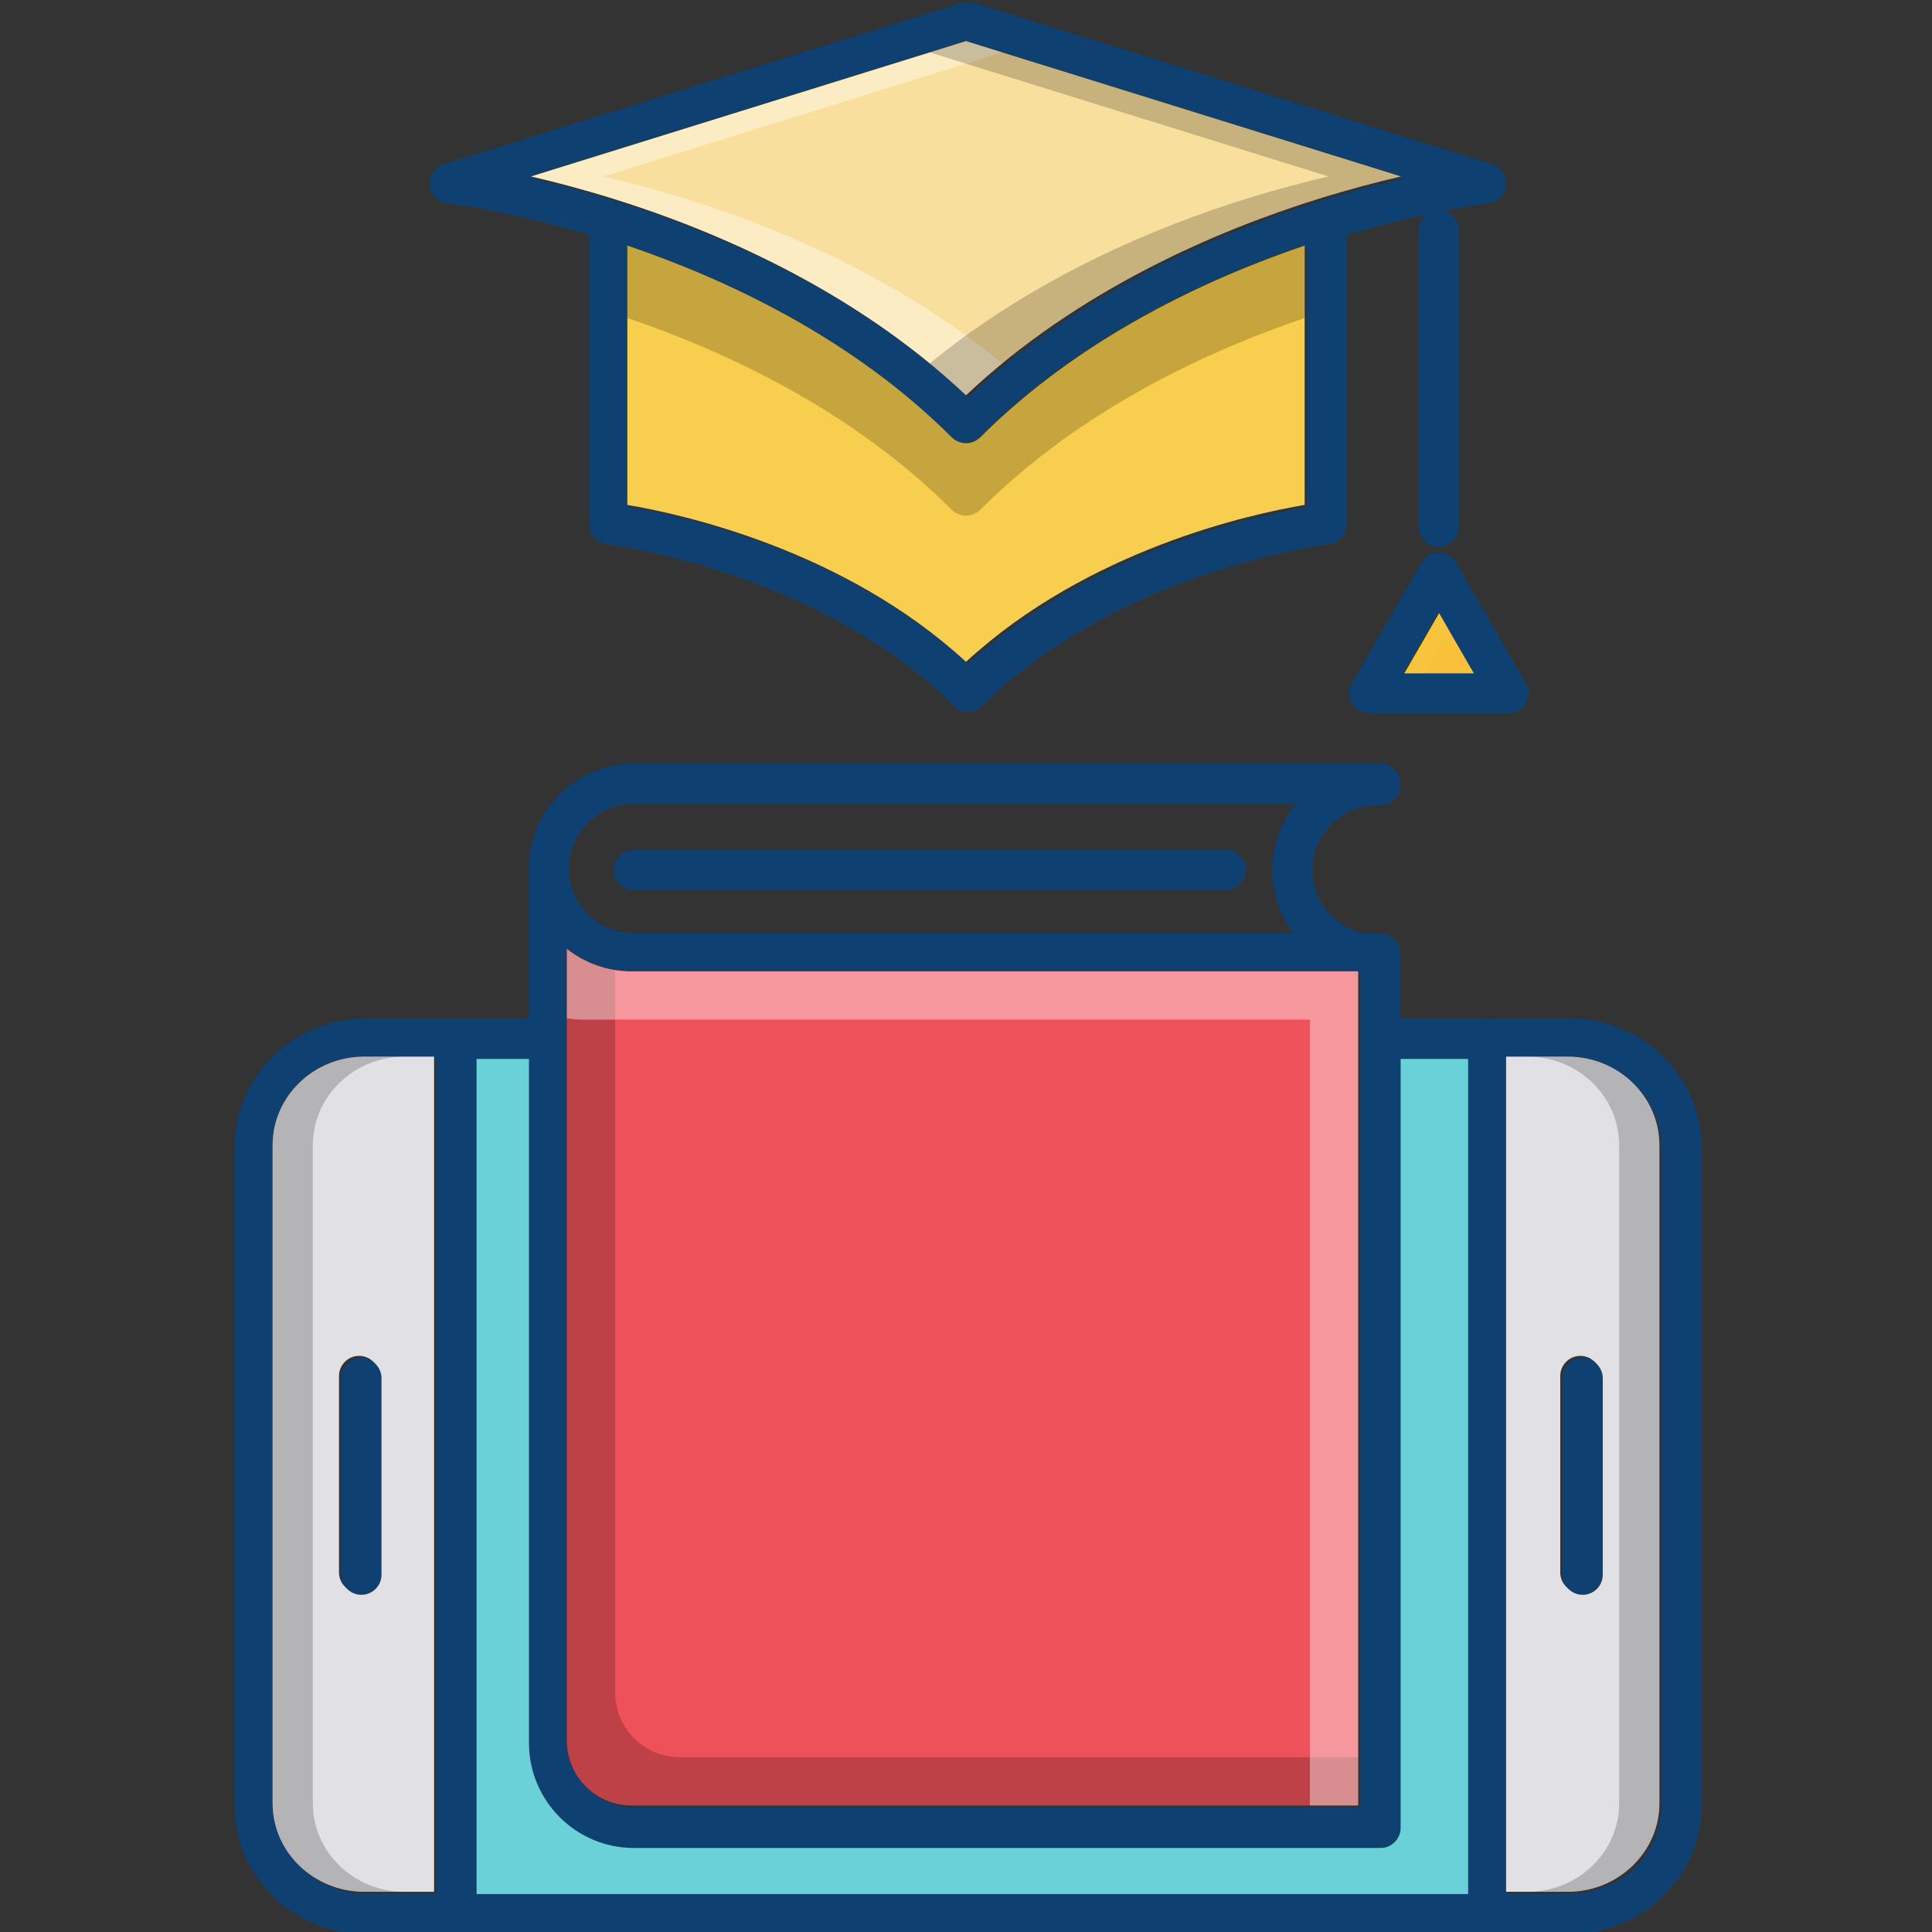 <svg xmlns="http://www.w3.org/2000/svg" xmlns:xlink="http://www.w3.org/1999/xlink" version="1.1" style="" xml:space="preserve" width="480.416" height="480.416"><rect width="100%" height="100%" fill="#333333" stroke="none"/><rect id="backgroundrect" width="100%" height="100%" x="0" y="0" fill="none" stroke="none"/>




































<g class="currentLayer" style=""><title>Layer 1</title><path style="" d="M390.396,253.314 h-19.52 c-0.13,0 -0.26,0.03 -0.38,0.04 c-0.14,-0.01 -0.27,-0.04 -0.41,-0.04 h-21.8 v-16.2 c0,-2.77 -2.24,-5 -5,-5 c-0.26,0 -0.52,0.03 -0.77,0.07 c-0.26,-0.04 -0.51,-0.07 -0.78,-0.07 h-2.7 c-3.17,-0.7 -6.06,-2.33 -8.31,-4.76 c-2.93,-3.14 -4.45,-7.24 -4.29,-11.54 c0.32,-8.87 7.83,-15.81 16.67,-15.49 c2.8,0.12 5.08,-2.05 5.18,-4.81 c0.01,-0.12 -0.02,-0.23 -0.02,-0.35 c0,-0.08 0.02,-0.16 0.02,-0.24 c0,-2.76 -2.24,-5 -5,-5 h-185.66 c-14.39,0 -26.09,11.71 -26.09,26.09 v37.3 h-40.39 c-18.08,0 -32.79,14.36 -32.79,32.01 v163.66 c0,17.65 14.71,32 32.79,32 h278.93 c0.14,0 0.27,-0.03 0.4,-0.04 c0.13,0.01 0.26,0.04 0.4,0.04 h19.52 c18.09,0 32.8,-14.36 32.8,-32.01 v-163.65 C423.196,267.674 408.486,253.314 390.396,253.314 zM157.626,199.924 h164.67 c-3.47,4.25 -5.64,9.62 -5.86,15.52 c-0.22,6.07 1.63,11.89 5.24,16.67 h-164.05 c-8.87,0 -16.09,-7.22 -16.09,-16.1 C141.536,207.144 148.756,199.924 157.626,199.924 zM141.536,236.534 c4.44,3.49 10.02,5.58 16.09,5.58 h180.42 c0.08,0.01 0.16,0.02 0.24,0.04 v207.37 h-180.66 c-8.87,0 -16.09,-7.22 -16.09,-16.1 L141.536,236.534 L141.536,236.534 zM108.506,470.984 h-17.36 c-12.57,0 -22.79,-9.87 -22.79,-22 v-163.66 c0,-12.13 10.22,-22.01 22.79,-22.01 h17.36 V470.984 zM365.076,470.984 h-246.57 v-207.67 h13.03 v170.11 c0,14.39 11.7,26.1 26.09,26.1 h185.66 c2.76,0 5,-2.24 5,-5 v-191.21 h16.79 L365.076,470.984 L365.076,470.984 zM413.196,448.974 c0,12.14 -10.23,22.01 -22.8,22.01 h-15.32 v-207.67 h15.32 c12.57,0 22.8,9.88 22.8,22.01 L413.196,448.974 L413.196,448.974 z" id="svg_1" class="" fill-opacity="1" fill="#0f4072"/><path style="" d="M321.728,199.356h-164.67c-8.87,0-16.09,7.22-16.09,16.09c0,8.88,7.22,16.1,16.09,16.1h164.05  c-3.61-4.78-5.46-10.6-5.24-16.67C316.088,208.976,318.258,203.606,321.728,199.356z M304.288,220.826h-147.23c-2.76,0-5-2.23-5-5  c0-2.76,2.24-5,5-5h147.23c2.76,0,5,2.24,5,5C309.288,218.596,307.048,220.826,304.288,220.826z" id="svg_2" class="" fill="none"/><path style="opacity:0.2;enable-background:new    ;" d="M317.688,225.466h-154.55c-8.87,0-16.09-7.22-16.09-16.1  c0-2.88,0.76-5.58,2.08-7.91c-4.87,2.77-8.16,8-8.16,13.99c0,8.88,7.22,16.1,16.09,16.1h164.05  C319.688,229.666,318.538,227.626,317.688,225.466z" id="svg_3" class="" fill="none"/><path style="fill:#E1E1E5;" d="M90.578,262.746c-12.57,0-22.79,9.88-22.79,22.01v163.66c0,12.13,10.22,22,22.79,22h17.36v-207.67  H90.578z M94.298,391.006c0,2.76-2.24,5-5,5s-5-2.24-5-5v-48.85c0-2.76,2.24-5,5-5s5,2.24,5,5V391.006z" id="svg_4"/><path style="opacity:0.2;enable-background:new    ;" d="M77.788,448.416v-163.66c0-12.13,10.22-22.01,22.79-22.01h-10  c-12.57,0-22.79,9.88-22.79,22.01v163.66c0,12.13,10.22,22,22.79,22h10C88.008,470.416,77.788,460.546,77.788,448.416z" id="svg_5"/><path style="" d="M365.076,263.314 v207.67 h-246.57 v-207.67 h13.03 v170.11 c0,14.39 11.7,26.1 26.09,26.1 h185.66 c2.76,0 5,-2.24 5,-5 v-191.21 H365.076 z" id="svg_6" class="" fill-opacity="1" fill="#6bd1d9"/><path style="fill:#E1E1E5;" d="M389.828,262.746h-15.32v207.67h15.32c12.57,0,22.8-9.87,22.8-22.01v-163.65  C412.628,272.626,402.398,262.746,389.828,262.746z M397.978,391.006c0,2.76-2.24,5-5,5s-5-2.24-5-5v-48.85c0-2.76,2.24-5,5-5  s5,2.24,5,5V391.006z" id="svg_7"/><path style="" d="M337.718,241.586v207.37h-180.66c-8.87,0-16.09-7.22-16.09-16.1v-196.89  c4.44,3.49,10.02,5.58,16.09,5.58h180.42C337.558,241.556,337.638,241.566,337.718,241.586z" id="svg_8" class="" fill-opacity="1" fill="#ee515a"/><path style="opacity:0.2;enable-background:new    ;" d="M337.718,436.956v12h-180.66c-8.87,0-16.09-7.22-16.09-16.1v-196.89  c3.42,2.69,7.52,4.55,12,5.25v179.64c0,8.88,7.22,16.1,16.09,16.1L337.718,436.956L337.718,436.956z" id="svg_9" class=""/><path style="opacity:0.4;fill:#FFFFFF;enable-background:new    ;" d="M337.718,241.586v207.37h-12v-195.37  c-0.08-0.02-0.16-0.03-0.24-0.04h-180.42c-1.39,0-2.76-0.11-4.09-0.33v-17.25c4.44,3.49,10.02,5.58,16.09,5.58h180.42  C337.558,241.556,337.638,241.566,337.718,241.586z" id="svg_10"/><g id="svg_11" class="" fill-opacity="1" fill="#0f4072">
	<path style="" d="M398.546,342.724 v48.85 c0,2.76 -2.24,5 -5,5 s-5,-2.24 -5,-5 v-48.85 c0,-2.76 2.24,-5 5,-5 S398.546,339.964 398.546,342.724 z" id="svg_12" fill="#0f4072"/>
	<path style="" d="M94.866,342.724 v48.85 c0,2.76 -2.24,5 -5,5 s-5,-2.24 -5,-5 v-48.85 c0,-2.76 2.24,-5 5,-5 S94.866,339.964 94.866,342.724 z" id="svg_13" fill="#0f4072"/>
	<path style="" d="M309.856,216.394 c0,2.77 -2.24,5 -5,5 h-147.23 c-2.76,0 -5,-2.23 -5,-5 c0,-2.76 2.24,-5 5,-5 h147.23 C307.616,211.394 309.856,213.634 309.856,216.394 z" id="svg_14" fill="#0f4072"/>
	<path style="" d="M371.136,40.884 l-128.87,-40.1 h-0.03 c-0.3,-0.09 -0.61,-0.15 -0.92,-0.19 c-0.02,0 -0.03,-0.01 -0.05,-0.01 h-0.09 c-0.64,-0.05 -1.27,0.02 -1.87,0.2 c0,0 -0.01,0 -0.02,0 l-128.87,40.1 c-2.26,0.7 -3.71,2.88 -3.49,5.23 c0.21,2.35 2.05,4.23 4.39,4.51 c0.16,0.01 14.85,1.79 35.25,7.84 v71.97 c0,0.07 0.02,0.13 0.02,0.2 c0.01,0.19 0.03,0.37 0.06,0.55 c0.02,0.15 0.04,0.29 0.08,0.44 c0.04,0.17 0.09,0.34 0.16,0.51 c0.05,0.14 0.1,0.27 0.16,0.4 c0.07,0.16 0.16,0.31 0.25,0.47 c0.07,0.12 0.15,0.24 0.23,0.36 c0.11,0.14 0.22,0.28 0.34,0.41 c0.1,0.1 0.19,0.2 0.29,0.3 c0.13,0.12 0.27,0.24 0.42,0.35 c0.11,0.08 0.22,0.16 0.34,0.24 c0.15,0.09 0.31,0.17 0.48,0.25 c0.13,0.07 0.26,0.13 0.39,0.18 c0.17,0.06 0.34,0.11 0.51,0.16 c0.15,0.04 0.3,0.07 0.45,0.1 c0.08,0.01 0.16,0.04 0.24,0.05 c0.52,0.06 52.6,6.54 86.25,40.2 c0.98,0.98 2.26,1.47 3.54,1.47 c1.28,0 2.56,-0.49 3.54,-1.47 c33.66,-33.66 85.73,-40.14 86.25,-40.2 c0.09,-0.01 0.16,-0.04 0.24,-0.05 c0.15,-0.03 0.29,-0.06 0.44,-0.1 c0.18,-0.05 0.35,-0.1 0.52,-0.16 c0.13,-0.05 0.26,-0.11 0.38,-0.17 c0.17,-0.08 0.34,-0.17 0.5,-0.27 c0.11,-0.07 0.21,-0.14 0.32,-0.22 c0.15,-0.12 0.3,-0.24 0.44,-0.37 c0.09,-0.09 0.18,-0.18 0.26,-0.27 c0.13,-0.14 0.26,-0.29 0.37,-0.44 c0.07,-0.11 0.14,-0.22 0.21,-0.33 c0.1,-0.16 0.19,-0.33 0.27,-0.5 c0.05,-0.12 0.1,-0.24 0.15,-0.37 c0.06,-0.18 0.12,-0.36 0.17,-0.55 c0.03,-0.13 0.05,-0.26 0.07,-0.39 c0.03,-0.2 0.05,-0.39 0.06,-0.6 c0,-0.06 0.02,-0.12 0.02,-0.18 v-71.97 c20.4,-6.05 35.09,-7.83 35.25,-7.84 c2.34,-0.28 4.18,-2.16 4.4,-4.51 C374.846,43.764 373.396,41.584 371.136,40.884 zM324.986,126.124 c-13.38,2.25 -53.88,11.08 -84.21,39.02 c-30.33,-27.94 -70.83,-36.77 -84.21,-39.02 v-64.48 c24.15,8.2 55.76,22.78 80.67,47.69 c0.68,0.67 1.51,1.1 2.38,1.31 c0.07,0.01 0.14,0.04 0.21,0.06 c0.31,0.06 0.63,0.09 0.95,0.09 c0.96,0 1.92,-0.28 2.75,-0.82 c0.05,-0.04 0.09,-0.08 0.14,-0.12 c0.22,-0.16 0.44,-0.32 0.65,-0.52 c24.91,-24.91 56.52,-39.49 80.67,-47.69 L324.986,126.124 L324.986,126.124 zM328.496,49.984 c-24.76,7.71 -59.63,22.39 -87.72,48.85 c-28.09,-26.46 -62.95,-41.14 -87.72,-48.85 c-7.62,-2.37 -14.54,-4.18 -20.42,-5.54 l108.14,-33.64 l108.14,33.64 C343.036,45.804 336.116,47.614 328.496,49.984 z" id="svg_15" fill="#0f4072"/>
</g><path style="" d="M348.348,43.876c-5.88,1.36-12.8,3.17-20.42,5.54c-24.76,7.71-59.63,22.39-87.72,48.85  c-28.09-26.46-62.95-41.14-87.72-48.85c-7.62-2.37-14.54-4.18-20.42-5.54l108.14-33.64L348.348,43.876z" id="svg_16" class="" fill-opacity="1" fill="#f9df9d"/><path style="opacity:0.4;fill:#FFFFFF;enable-background:new    ;" d="M170.488,49.416c22.18,6.91,52.46,19.4,78.72,40.95  c-3.06,2.5-6.07,5.14-9,7.9c-28.09-26.46-62.95-41.14-87.72-48.85c-7.62-2.37-14.54-4.18-20.42-5.54l108.14-33.64l9,2.8  l-99.14,30.84C155.948,45.236,162.868,47.046,170.488,49.416z" id="svg_17"/><path style="opacity:0.2;enable-background:new    ;" d="M348.348,43.876c-5.88,1.36-12.8,3.17-20.42,5.54  c-24.76,7.71-59.63,22.39-87.72,48.85c-2.93-2.76-5.94-5.4-9-7.9c26.26-21.55,56.54-34.04,78.72-40.95  c7.62-2.37,14.54-4.18,20.42-5.54l-99.14-30.84l9-2.8L348.348,43.876z" id="svg_18"/><path style="" d="M324.418,61.076v64.48c-13.38,2.25-53.88,11.08-84.21,39.02c-30.33-27.94-70.83-36.77-84.21-39.02  v-64.48c24.15,8.2,55.76,22.78,80.67,47.69c0.68,0.67,1.51,1.1,2.38,1.31c0.07,0.01,0.14,0.04,0.21,0.06  c0.31,0.06,0.63,0.09,0.95,0.09c0.96,0,1.92-0.28,2.75-0.82c0.05-0.04,0.09-0.08,0.14-0.12c0.22-0.16,0.44-0.32,0.65-0.52  C268.658,83.856,300.268,69.276,324.418,61.076z" id="svg_19" class="" fill-opacity="1" fill="#f7ce4d"/><path style="opacity:0.2;enable-background:new    ;" d="M324.418,61.076v18c-24.15,8.2-55.76,22.78-80.67,47.69  c-0.21,0.2-0.43,0.36-0.65,0.52c-0.05,0.04-0.09,0.08-0.14,0.12c-0.83,0.54-1.79,0.82-2.75,0.82c-0.32,0-0.64-0.03-0.95-0.09  c-0.07-0.02-0.14-0.05-0.21-0.06c-0.87-0.21-1.7-0.64-2.38-1.31c-24.91-24.91-56.52-39.49-80.67-47.69v-18  c24.15,8.2,55.76,22.78,80.67,47.69c0.68,0.67,1.51,1.1,2.38,1.31c0.07,0.01,0.14,0.04,0.21,0.06c0.31,0.06,0.63,0.09,0.95,0.09  c0.96,0,1.92-0.28,2.75-0.82c0.05-0.04,0.09-0.08,0.14-0.12c0.22-0.16,0.44-0.32,0.65-0.52  C268.658,83.856,300.268,69.276,324.418,61.076z" id="svg_20" class=""/><g id="svg_21" class="" fill-opacity="1" fill="#0f4072">
	<path style="" d="M357.854,136.081c2.762,0,5-2.239,5-5V57.336c0-2.761-2.238-5-5-5s-5,2.239-5,5v73.745   C352.854,133.842,355.093,136.081,357.854,136.081z" id="svg_22" fill="#0f4072"/>
	<path style="" d="M379.268,169.576l-17.08-29.6c-0.9-1.55-2.55-2.5-4.33-2.5c-1.79,0-3.44,0.95-4.33,2.5l-17.3,29.96   c-0.89,1.54-0.89,3.45,0,5c0.89,1.54,2.54,2.5,4.33,2.5h34.59c0.01,0,0.01,0,0.02,0c2.76,0,5-2.24,5-5   C380.168,171.376,379.838,170.386,379.268,169.576z M349.218,167.436l8.64-14.96l8.63,14.96H349.218z" id="svg_23" fill="#0f4072"/>
</g><polygon style="fill:#F9C139;" points="366.488,167.436 349.218,167.436 357.858,152.476 " id="svg_24"/><polygon style="opacity:0.2;enable-background:new    ;" points="360.358,156.806 354.218,167.436 349.218,167.436 357.858,152.476   " id="svg_25" class="" fill="#f7ce4d" fill-opacity="1"/><path style="opacity:0.2;enable-background:new    ;" d="M379.838,470.416h10c12.57,0,22.79-9.87,22.79-22v-163.66  c0-12.13-10.22-22.01-22.79-22.01h-10c12.57,0,22.79,9.88,22.79,22.01v163.66C402.628,460.546,392.408,470.416,379.838,470.416z" id="svg_26"/><g id="svg_39">
</g><g id="svg_40">
</g><g id="svg_41">
</g><g id="svg_42">
</g><g id="svg_43">
</g><g id="svg_44">
</g><g id="svg_45">
</g><g id="svg_46">
</g><g id="svg_47">
</g><g id="svg_48">
</g><g id="svg_49">
</g><g id="svg_50">
</g><g id="svg_51">
</g><g id="svg_52">
</g><g id="svg_53">
</g></g></svg>
